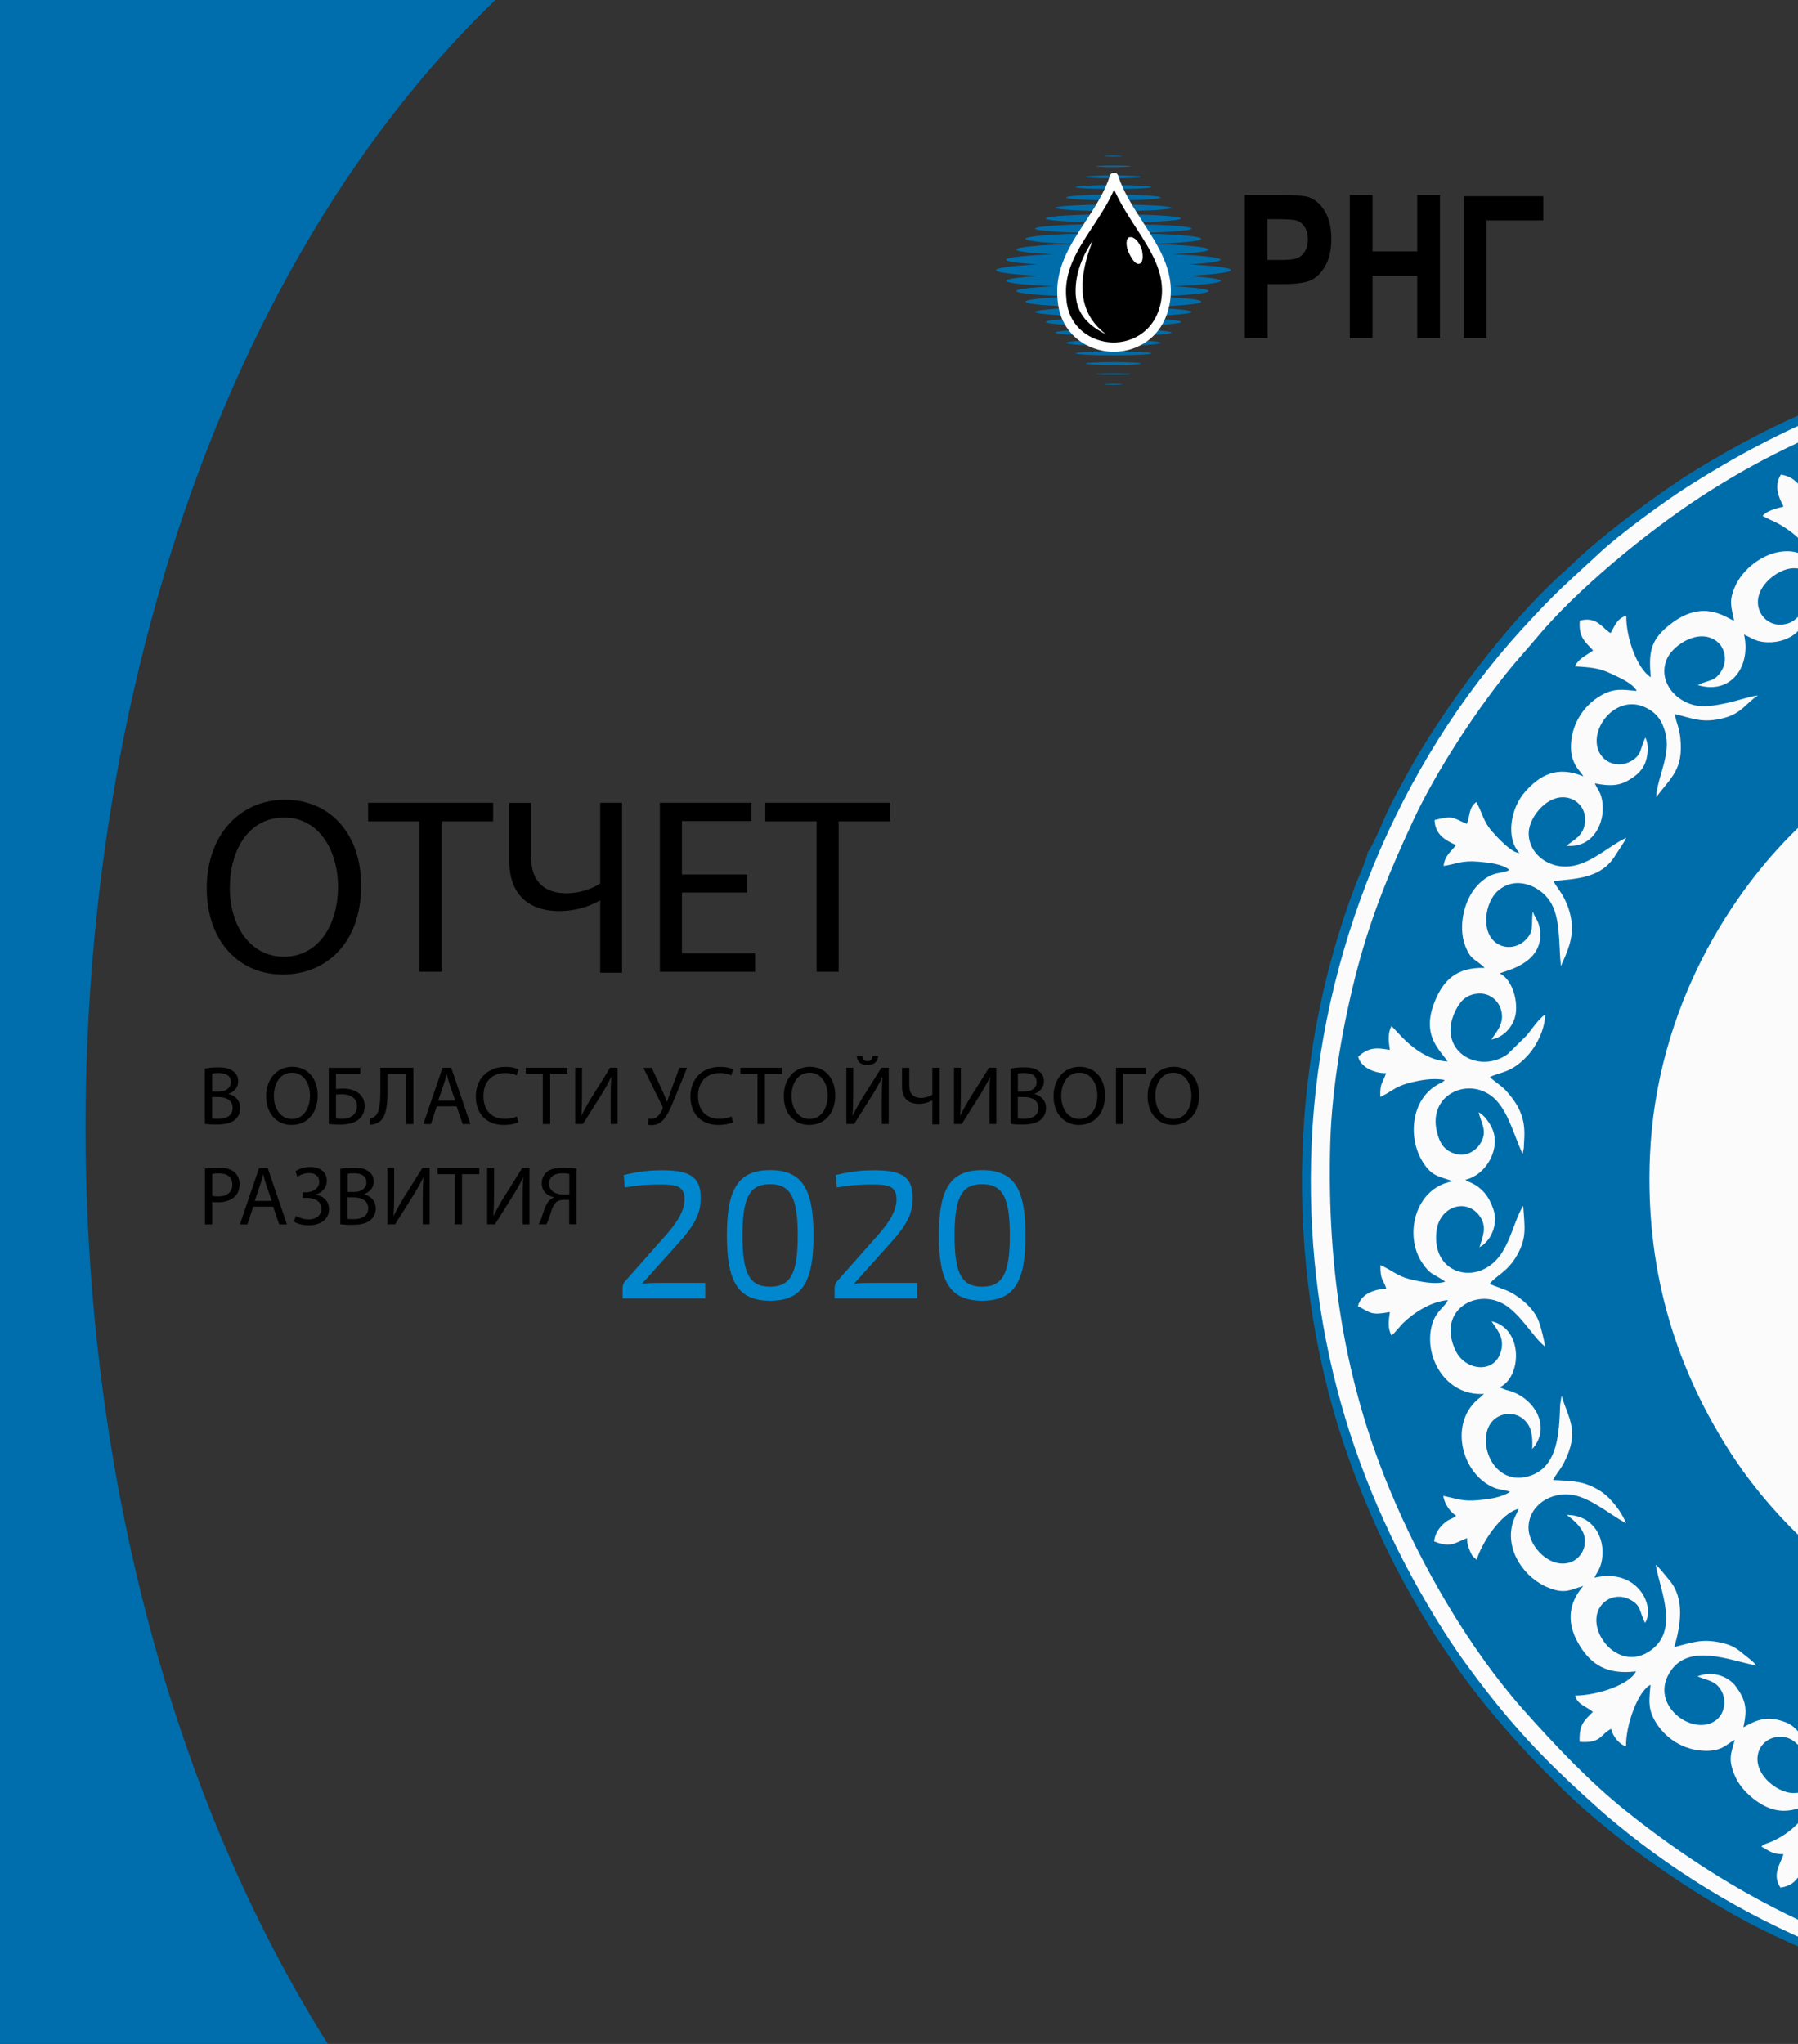 <?xml version="1.0" encoding="utf-8"?>
<!-- Generator: Adobe Illustrator 23.1.0, SVG Export Plug-In . SVG Version: 6.00 Build 0)  -->
<svg version="1.1" id="Слой_1" xmlns="http://www.w3.org/2000/svg" xmlns:xlink="http://www.w3.org/1999/xlink" x="0px" y="0px"
	 viewBox="0 0 220 250" style="enable-background:new 0 0 220 250;" xml:space="preserve">
<rect x="0" y="0" width="220" height="250" fill="#333333" stroke="none"/>
<style type="text/css">
	.st0{clip-path:url(#SVGID_2_);fill:#006DAC;}
	.st1{fill:#0087CE;}
	.st2{clip-path:url(#SVGID_8_);fill-rule:evenodd;clip-rule:evenodd;fill:#006DAB;}
	.st3{clip-path:url(#SVGID_8_);fill-rule:evenodd;clip-rule:evenodd;fill:#FBFBFB;}
	.st4{fill:#006DAB;}
	.st5{fill:#FFFFFF;}
</style>
<g>
	<defs>
		<rect id="SVGID_1_" width="220" height="250"/>
	</defs>
	<clipPath id="SVGID_2_">
		<use xlink:href="#SVGID_1_"  style="overflow:visible;"/>
	</clipPath>
	<path class="st0" d="M79.16,290.84C-14.83,228.38-10.09,40.46,79.48-14.7c-79.14,0.57-296.94-8.27-296.94-0.3
		c0,73.73-0.68,66.46,0,305.9C-198.86,290.68,60.56,291.06,79.16,290.84"/>
</g>
<g>
	<defs>
		<rect id="SVGID_3_" y="-17.11" width="220" height="311.14"/>
	</defs>
	<clipPath id="SVGID_4_">
		<use xlink:href="#SVGID_3_"  style="overflow:visible;"/>
	</clipPath>
</g>
<g>
	<defs>
		<rect id="SVGID_5_" width="220" height="250"/>
	</defs>
	<clipPath id="SVGID_6_">
		<use xlink:href="#SVGID_5_"  style="overflow:visible;"/>
	</clipPath>
</g>
<g>
	<g>
		<path d="M44.19,108.31c0,7.08-4.32,10.89-9.6,10.89c-5.49,0-9.29-4.26-9.29-10.52c0-6.56,4.05-10.86,9.57-10.86
			C40.54,97.83,44.19,102.15,44.19,108.31z M28.12,108.62c0,4.45,2.39,8.4,6.62,8.4s6.62-3.89,6.62-8.59c0-4.14-2.15-8.43-6.59-8.43
			C30.33,100,28.12,104.11,28.12,108.62z"/>
		<path d="M51.33,100.46h-6.29v-2.27h15.3v2.27h-6.32v18.4h-2.7V100.46z"/>
		<path d="M64.98,98.19v6.62c0,2.85,1.47,4.45,4.35,4.45c1.47,0,3.04-0.49,4.11-1.2v-9.87h2.67v20.79h-2.67v-8.83h-0.06
			c-1.44,0.83-3.16,1.29-4.97,1.29c-2.73,0-6.1-1.17-6.1-6.19v-7.05H64.98z"/>
		<path d="M91.44,109.17h-8v7.45h8.95v2.24H80.74V98.19h11.19v2.24h-8.49v6.53h8V109.17z"/>
		<path d="M99.93,100.46h-6.29v-2.27h15.3v2.27h-6.32v18.4h-2.7V100.46z"/>
	</g>
	<g>
		<path class="st1" d="M76.32,143.72c2.1-0.49,3.3-0.58,4.69-0.58c2.95,0,4.73,0.54,4.73,3.33c0,1.94-0.69,3.33-2.75,5.6l-4.42,4.93
			c0.78-0.07,1.7-0.09,2.5-0.09h5.22v1.9H76.18v-1.23c0-0.33,0.07-0.6,0.29-0.85l4.47-5.05c1.96-2.12,2.88-3.66,2.81-5.13
			c-0.04-1.5-1.12-1.67-2.88-1.67c-1.45,0-2.5,0.04-4.42,0.36L76.32,143.72z"/>
		<path class="st1" d="M99.54,151.11c0,5.63-1.34,7.99-5.31,7.99c-3.95,0-5.29-2.37-5.29-7.99c0-5.63,1.34-7.99,5.29-7.99
			C98.2,143.12,99.54,145.49,99.54,151.11z M90.85,151.11c0,4.55,0.8,6.27,3.37,6.27c2.57,0,3.39-1.72,3.39-6.27
			c0-4.55-0.83-6.27-3.39-6.27C91.66,144.84,90.85,146.56,90.85,151.11z"/>
		<path class="st1" d="M102.26,143.72c2.1-0.49,3.3-0.58,4.69-0.58c2.95,0,4.73,0.54,4.73,3.33c0,1.94-0.69,3.33-2.75,5.6
			l-4.42,4.93c0.78-0.07,1.7-0.09,2.5-0.09h5.22v1.9h-10.11v-1.23c0-0.33,0.07-0.6,0.29-0.85l4.47-5.05
			c1.96-2.12,2.88-3.66,2.81-5.13c-0.04-1.5-1.12-1.67-2.88-1.67c-1.45,0-2.5,0.04-4.42,0.36L102.26,143.72z"/>
		<path class="st1" d="M125.48,151.11c0,5.63-1.34,7.99-5.31,7.99c-3.95,0-5.29-2.37-5.29-7.99c0-5.63,1.34-7.99,5.29-7.99
			C124.14,143.12,125.48,145.49,125.48,151.11z M116.8,151.11c0,4.55,0.8,6.27,3.37,6.27c2.57,0,3.39-1.72,3.39-6.27
			c0-4.55-0.83-6.27-3.39-6.27C117.6,144.84,116.8,146.56,116.8,151.11z"/>
	</g>
	<g>
		<path d="M25.07,130.7c0.39-0.09,1.01-0.15,1.62-0.15c0.89,0,1.46,0.15,1.88,0.5c0.36,0.27,0.58,0.67,0.58,1.22
			c0,0.67-0.45,1.26-1.17,1.51v0.03c0.65,0.15,1.42,0.7,1.42,1.72c0,0.59-0.23,1.05-0.59,1.38c-0.47,0.44-1.25,0.64-2.37,0.64
			c-0.61,0-1.08-0.04-1.38-0.08V130.7z M25.96,133.52h0.81c0.93,0,1.48-0.5,1.48-1.16c0-0.8-0.6-1.12-1.5-1.12
			c-0.41,0-0.64,0.03-0.79,0.06V133.52z M25.96,136.81c0.18,0.03,0.43,0.04,0.74,0.04c0.92,0,1.77-0.34,1.77-1.34
			c0-0.93-0.81-1.33-1.78-1.33h-0.74V136.81z"/>
		<path d="M38.87,133.97c0,2.36-1.44,3.63-3.2,3.63c-1.83,0-3.1-1.42-3.1-3.5c0-2.19,1.35-3.62,3.19-3.62
			C37.65,130.48,38.87,131.92,38.87,133.97z M33.51,134.07c0,1.48,0.8,2.8,2.21,2.8c1.41,0,2.21-1.3,2.21-2.86
			c0-1.38-0.71-2.81-2.2-2.81S33.51,132.57,33.51,134.07z"/>
		<path d="M44.08,130.6v0.75h-2.97v1.85c0.21-0.03,0.62-0.05,0.85-0.05c0.65,0,1.3,0.14,1.78,0.46c0.52,0.34,0.88,0.88,0.88,1.68
			c0,0.65-0.23,1.14-0.57,1.5c-0.56,0.55-1.49,0.77-2.43,0.77c-0.62,0-1.09-0.04-1.39-0.08v-6.87H44.08z M41.11,136.8
			c0.2,0.04,0.44,0.05,0.74,0.05c0.55,0,1.11-0.17,1.45-0.53c0.23-0.25,0.38-0.58,0.38-1.01c0-0.53-0.22-0.89-0.56-1.12
			c-0.35-0.25-0.82-0.35-1.31-0.35c-0.19,0-0.48,0.02-0.7,0.04V136.8z"/>
		<path d="M50.58,130.6v6.89h-0.9v-6.14h-2.27v2.08c0,1.49-0.07,3.16-1.03,3.81c-0.26,0.16-0.66,0.33-1.06,0.33l-0.11-0.72
			c0.28-0.04,0.56-0.2,0.73-0.37c0.55-0.53,0.6-1.88,0.6-2.98v-2.9H50.58z"/>
		<path d="M53.44,135.32l-0.71,2.17H51.8l2.35-6.89h1.06l2.35,6.89h-0.95l-0.74-2.17H53.44z M55.7,134.62l-0.68-1.98
			c-0.15-0.45-0.26-0.86-0.36-1.26h-0.02c-0.1,0.4-0.2,0.83-0.35,1.25l-0.67,1.99H55.7z"/>
		<path d="M63.43,137.27c-0.32,0.16-0.98,0.33-1.82,0.33c-1.94,0-3.39-1.23-3.39-3.49c0-2.17,1.46-3.62,3.6-3.62
			c0.85,0,1.4,0.18,1.63,0.31l-0.23,0.73c-0.33-0.16-0.81-0.29-1.38-0.29c-1.61,0-2.69,1.03-2.69,2.84c0,1.7,0.97,2.77,2.64,2.77
			c0.55,0,1.1-0.11,1.46-0.29L63.43,137.27z"/>
		<path d="M66.42,131.36h-2.09v-0.76h5.1v0.76h-2.11v6.13h-0.9V131.36z"/>
		<path d="M71.22,130.6v2.9c0,1.08-0.02,1.99-0.08,2.91l0.03,0.01c0.34-0.71,0.77-1.46,1.27-2.28l2.23-3.55h0.89v6.89h-0.84v-2.93
			c0-1.11,0.01-1.93,0.08-2.8l-0.03-0.01c-0.34,0.76-0.81,1.55-1.28,2.31l-2.16,3.43h-0.95v-6.89H71.22z"/>
		<path d="M79.74,130.6l1.37,2.95c0.17,0.41,0.34,0.81,0.49,1.21h0.03c0.12-0.35,0.26-0.75,0.42-1.24l1.08-2.92h0.94l-1.45,3.56
			c-0.37,0.92-0.8,1.97-1.29,2.61c-0.44,0.56-0.94,0.85-1.55,0.85c-0.23,0-0.39-0.02-0.5-0.06l0.08-0.73
			c0.08,0.02,0.18,0.03,0.34,0.03c0.7,0,1.12-0.68,1.35-1.17c0.07-0.15,0.05-0.26-0.03-0.42l-2.29-4.66H79.74z"/>
		<path d="M89.69,137.27c-0.32,0.16-0.98,0.33-1.82,0.33c-1.94,0-3.39-1.23-3.39-3.49c0-2.17,1.46-3.62,3.6-3.62
			c0.85,0,1.4,0.18,1.63,0.31l-0.23,0.73c-0.33-0.16-0.81-0.29-1.38-0.29c-1.61,0-2.69,1.03-2.69,2.84c0,1.7,0.97,2.77,2.64,2.77
			c0.55,0,1.1-0.11,1.46-0.29L89.69,137.27z"/>
		<path d="M92.69,131.36h-2.09v-0.76h5.1v0.76h-2.11v6.13h-0.9V131.36z"/>
		<path d="M102.2,133.97c0,2.36-1.44,3.63-3.2,3.63c-1.83,0-3.1-1.42-3.1-3.5c0-2.19,1.35-3.62,3.19-3.62
			C100.99,130.48,102.2,131.92,102.2,133.97z M96.85,134.07c0,1.48,0.8,2.8,2.21,2.8c1.41,0,2.21-1.3,2.21-2.86
			c0-1.38-0.72-2.81-2.2-2.81C97.58,131.2,96.85,132.57,96.85,134.07z"/>
		<path d="M104.4,130.6v2.9c0,1.08-0.02,1.99-0.08,2.91l0.03,0.01c0.34-0.71,0.77-1.46,1.27-2.28l2.23-3.55h0.89v6.89h-0.84v-2.93
			c0-1.11,0.01-1.93,0.08-2.8l-0.03-0.01c-0.34,0.76-0.81,1.55-1.28,2.31l-2.16,3.43h-0.95v-6.89H104.4z M105.53,129.16
			c0.04,0.32,0.14,0.63,0.62,0.63c0.47,0,0.58-0.3,0.62-0.63h0.68c-0.05,0.68-0.46,1.1-1.33,1.1c-0.84,0-1.24-0.43-1.29-1.1H105.53z
			"/>
		<path d="M111.26,130.6v2.21c0,0.95,0.49,1.48,1.45,1.48c0.49,0,1.01-0.16,1.37-0.4v-3.29h0.89v6.93h-0.89v-2.94h-0.02
			c-0.48,0.28-1.05,0.43-1.66,0.43c-0.91,0-2.03-0.39-2.03-2.06v-2.35H111.26z"/>
		<path d="M117.57,130.6v2.9c0,1.08-0.02,1.99-0.08,2.91l0.03,0.01c0.34-0.71,0.77-1.46,1.27-2.28l2.23-3.55h0.89v6.89h-0.84v-2.93
			c0-1.11,0.01-1.93,0.08-2.8l-0.03-0.01c-0.34,0.76-0.81,1.55-1.28,2.31l-2.16,3.43h-0.95v-6.89H117.57z"/>
		<path d="M123.66,130.7c0.39-0.09,1.01-0.15,1.62-0.15c0.89,0,1.46,0.15,1.88,0.5c0.36,0.27,0.58,0.67,0.58,1.22
			c0,0.67-0.45,1.26-1.17,1.51v0.03c0.65,0.15,1.42,0.7,1.42,1.72c0,0.59-0.23,1.05-0.59,1.38c-0.47,0.44-1.25,0.64-2.37,0.64
			c-0.61,0-1.08-0.04-1.38-0.08V130.7z M124.55,133.52h0.81c0.93,0,1.48-0.5,1.48-1.16c0-0.8-0.6-1.12-1.5-1.12
			c-0.41,0-0.64,0.03-0.79,0.06V133.52z M124.55,136.81c0.18,0.03,0.43,0.04,0.74,0.04c0.92,0,1.77-0.34,1.77-1.34
			c0-0.93-0.81-1.33-1.78-1.33h-0.74V136.81z"/>
		<path d="M135.21,133.97c0,2.36-1.44,3.63-3.2,3.63c-1.83,0-3.1-1.42-3.1-3.5c0-2.19,1.35-3.62,3.19-3.62
			C133.99,130.48,135.21,131.92,135.21,133.97z M129.85,134.07c0,1.48,0.8,2.8,2.21,2.8c1.41,0,2.21-1.3,2.21-2.86
			c0-1.38-0.71-2.81-2.2-2.81S129.85,132.57,129.85,134.07z"/>
		<path d="M140.22,130.6v0.75h-2.77v6.14h-0.9v-6.89H140.22z"/>
		<path d="M146.72,133.97c0,2.36-1.44,3.63-3.2,3.63c-1.83,0-3.1-1.42-3.1-3.5c0-2.19,1.35-3.62,3.19-3.62
			C145.5,130.48,146.72,131.92,146.72,133.97z M141.36,134.07c0,1.48,0.8,2.8,2.21,2.8c1.41,0,2.21-1.3,2.21-2.86
			c0-1.38-0.72-2.81-2.2-2.81C142.1,131.2,141.36,132.57,141.36,134.07z"/>
	</g>
	<g>
		<path d="M25.07,142.95c0.43-0.07,0.99-0.13,1.71-0.13c0.88,0,1.52,0.2,1.93,0.57c0.37,0.33,0.6,0.83,0.6,1.44
			c0,0.62-0.18,1.11-0.53,1.47c-0.48,0.5-1.24,0.76-2.1,0.76c-0.27,0-0.51-0.01-0.71-0.06v2.76h-0.89V142.95z M25.96,146.27
			c0.19,0.05,0.44,0.07,0.74,0.07c1.07,0,1.73-0.53,1.73-1.46c0-0.92-0.65-1.36-1.62-1.36c-0.39,0-0.68,0.03-0.84,0.07V146.27z"/>
		<path d="M30.98,147.59l-0.71,2.17h-0.92l2.35-6.89h1.06l2.35,6.89h-0.95l-0.74-2.17H30.98z M33.25,146.89l-0.68-1.98
			c-0.15-0.45-0.26-0.86-0.36-1.26h-0.02c-0.1,0.4-0.2,0.83-0.35,1.25l-0.67,1.99H33.25z"/>
		<path d="M36.15,143.26c0.47-0.31,1.06-0.52,1.82-0.52c1.2,0,2.02,0.62,2.02,1.69c0,0.85-0.62,1.5-1.42,1.69v0.02
			c0.96,0.1,1.68,0.74,1.69,1.73c0,1.43-1.25,2-2.5,2c-0.62,0-1.27-0.13-1.8-0.45l0.24-0.69c0.38,0.21,0.98,0.42,1.55,0.42
			c1.01,0,1.57-0.55,1.57-1.31c0-1.03-0.99-1.33-1.87-1.33h-0.41v-0.67h0.4c0.91,0,1.62-0.56,1.62-1.27c0-0.7-0.5-1.09-1.24-1.09
			c-0.53,0-1.06,0.21-1.44,0.45L36.15,143.26z"/>
		<path d="M41.65,142.97c0.39-0.09,1.01-0.15,1.62-0.15c0.89,0,1.46,0.15,1.88,0.5c0.36,0.27,0.58,0.67,0.58,1.22
			c0,0.67-0.45,1.26-1.17,1.51v0.03c0.65,0.15,1.42,0.7,1.42,1.72c0,0.59-0.23,1.05-0.59,1.38c-0.47,0.44-1.25,0.64-2.37,0.64
			c-0.61,0-1.08-0.04-1.38-0.08V142.97z M42.54,145.79h0.81c0.93,0,1.48-0.5,1.48-1.16c0-0.8-0.6-1.12-1.5-1.12
			c-0.41,0-0.64,0.03-0.79,0.06V145.79z M42.54,149.08c0.18,0.03,0.43,0.04,0.74,0.04c0.92,0,1.77-0.34,1.77-1.34
			c0-0.93-0.81-1.33-1.78-1.33h-0.74V149.08z"/>
		<path d="M48.23,142.87v2.9c0,1.08-0.02,1.99-0.08,2.91l0.03,0.01c0.34-0.71,0.77-1.46,1.27-2.28l2.23-3.55h0.89v6.89h-0.84v-2.93
			c0-1.11,0.01-1.93,0.08-2.8l-0.03-0.01c-0.34,0.76-0.81,1.55-1.28,2.31l-2.16,3.43H47.4v-6.89H48.23z"/>
		<path d="M55.63,143.62h-2.09v-0.76h5.1v0.76h-2.11v6.13h-0.9V143.62z"/>
		<path d="M60.45,142.87v2.9c0,1.08-0.02,1.99-0.08,2.91l0.03,0.01c0.34-0.71,0.77-1.46,1.27-2.28l2.23-3.55h0.89v6.89h-0.84v-2.93
			c0-1.11,0.01-1.93,0.08-2.8l-0.03-0.01c-0.34,0.76-0.81,1.55-1.28,2.31l-2.16,3.43h-0.95v-6.89H60.45z"/>
		<path d="M65.91,149.75c0.11-0.18,0.2-0.4,0.29-0.62c0.3-0.79,0.47-1.75,1.03-2.31c0.16-0.16,0.37-0.29,0.58-0.36v-0.02
			c-0.86-0.14-1.52-0.76-1.52-1.7c0-0.6,0.25-1.08,0.63-1.4c0.43-0.35,1.1-0.53,1.97-0.53c0.58,0,1.2,0.05,1.64,0.14v6.79h-0.89
			v-2.98h-0.66c-0.42,0-0.74,0.09-0.98,0.34c-0.48,0.48-0.66,1.49-0.91,2.15c-0.07,0.17-0.13,0.32-0.23,0.5H65.91z M69.65,143.59
			c-0.15-0.04-0.44-0.08-0.85-0.08c-0.87,0-1.61,0.33-1.61,1.28c0,0.83,0.73,1.31,1.71,1.31c0.3,0,0.58,0,0.76-0.02V143.59z"/>
	</g>
</g>
<g>
	<defs>
		<rect id="SVGID_7_" x="159.3" y="41.96" width="60.76" height="205"/>
	</defs>
	<clipPath id="SVGID_8_">
		<use xlink:href="#SVGID_7_"  style="overflow:visible;"/>
	</clipPath>
	<path class="st2" d="M167.36,104.2c0.46-0.35,2-4.05,2.33-4.78c0.77-1.66,1.66-3.23,2.48-4.74c4.22-7.77,12.16-18.38,18.79-24.38
		c0.65-0.59,1.13-1.02,1.8-1.66c3.44-3.3,10.36-8.46,14.35-10.92c5.57-3.43,10.53-6.02,16.65-8.47c0.75-0.3,2-0.51,2.54-1.11
		l8.37-2.57c27.07-7.49,57.17-3.16,80.55,11.37c2.29,1.43,4.63,2.87,6.6,4.37c1.1,0.84,2.11,1.56,3.13,2.36
		c1.03,0.81,2.25,1.72,3.1,2.53l4.36,3.87c4.18,4.14,8.04,8.29,11.6,13.09c32.94,44.48,24.77,106.3-17.13,140.54
		c-2.02,1.65-3.99,3.14-6.23,4.74c-4.18,2.99-8.98,5.82-13.89,8.21c-22.72,11.02-49.15,13.38-73.79,6.23
		c-5.78-1.68-10.71-3.72-15.84-6.12c-8.46-3.95-19.22-11.32-26.02-18.02c-3.14-3.09-5.14-5.19-7.95-8.5
		c-7.82-9.21-13.86-19.96-18.05-31.63c-7.95-22.18-7.76-47.97,0.73-70.33C166.19,107.37,167.31,104.92,167.36,104.2"/>
	<path class="st3" d="M363.12,149.01c-1.09,15.06-3.71,27.11-10.39,40.35c-3.5,6.95-7.77,13.6-12.38,19.23
		c-2.05,2.5-5.22,6.04-7.6,8.28c-10.44,9.79-18.56,15.48-32.41,21.43c-12.31,5.29-28.11,8.25-43.17,7.5
		c-22.4-1.12-43.3-9.39-59.48-22.79c-0.61-0.51-1.19-0.98-1.72-1.46c-5.43-4.83-9.37-8.68-13.93-14.51c-1.79-2.29-3.64-4.79-5.3-7.4
		c-11.21-17.63-17.2-37.37-16.25-59.72c1-23.47,10.62-46.41,25.72-62.95c4.5-4.93,5.48-5.58,9.54-9.37c2.4-2.25,8.08-6.4,10.89-8.17
		c11.61-7.37,22.59-11.91,36.22-14.59c14.67-2.88,31.13-2.23,45.39,1.71c9.28,2.57,18.47,6.43,26.52,11.46
		c5.99,3.74,7.9,5.42,12.9,9.32l4.95,4.59c2.16,2.32,3.83,3.82,6.07,6.49c1.02,1.22,1.9,2.26,2.87,3.48
		c5.68,7.12,10.4,15.36,14.06,24.05C360.6,117.74,364.17,134.51,363.12,149.01"/>
	<path class="st2" d="M360.82,149.02c-0.31,4.02-0.51,7.43-1.13,11.33c-2.69,17.14-10.36,34.21-21.14,47.17l-4.28,4.96
		c-0.63,0.62-1.03,1.01-1.57,1.6c-1.02,1.13-2.05,2.01-3.14,3.07c-18.13,17.56-45.47,28.29-72.44,26.8
		c-22.89-1.26-41.51-9.08-58.2-22.47c-4.55-3.65-8.61-7.96-12.5-12.33c-6.65-7.48-12.53-17.66-16.41-27.03
		c-5.36-12.95-7.68-26.61-7.24-42.35c0.2-7.04,1.64-14.96,3.34-21.38c1.78-6.72,4.08-12.16,6.81-18.04
		c2.82-6.09,8.01-13.96,12.14-18.9c0.96-1.15,1.91-2.19,2.87-3.34c4.98-6,13.52-12.98,20.01-17.24
		c23.19-15.23,52.28-19.86,79.91-12.49c14.5,3.86,29.18,11.85,40.09,22.01l3.23,2.97c9.2,9.02,17.56,20.93,22.44,33.44
		C358.56,119.5,361.89,135.01,360.82,149.02"/>
	<path class="st3" d="M353.71,160.45c0.06,1.48,0.18,1.41-0.12,2.9c-0.46-0.23-1.03-1.05-1.42-1.44c-0.44-0.44-0.91-0.87-1.51-1.24
		c-1.13-0.68-2.43-1.52-3.98-1.64c0.55,1.14,3.37,2.74,1.5,7.42c-1.11,2.79-2.96,4.07-6.06,4.03c0.48,0.5,0.92,0.59,1.39,1.09
		c3.03,3.26,0.85,9.72-3.38,10.63c-0.08,0.02-0.42,0.07-0.48,0.09l-0.61,0.26c1.27,0.58,2.17,0.75,3.84,0.92
		c2.03,0.2,2.63-0.27,4.26-0.52c-0.24,1.55-1.13,1.83-1.57,2.58c1.31,0.31,2.61,1.51,2.66,3.05c-1.97,0.41-2.41,0.24-3.94-0.48
		c-0.47,1-0.14,1.84-1.16,2.63c-0.37-0.58-0.52-1.31-0.84-1.91c-0.83-1.56-2.64-3.84-4.37-4.3c0.46,1.52,2.24,4.05-0.8,7.56
		c-0.81,0.93-1.59,1.58-2.93,2.11c-1.89,0.75-2.68,0.25-4.18-0.25c0.79,1.02,1.48,1.78,1.52,3.42c0.07,2.7-1.41,5.09-3.61,6.43
		c-1.42,0.86-2.6,0.82-4.36,0.6c0.2,0.45,0.22,0.42,0.58,0.72c0.72,0.59,1.64,1.01,2.5,1.4c1.45,0.64,2.51,0.82,4.37,0.85
		c-0.12,0.51-0.52,0.83-0.85,1.13c-0.49,0.43-0.91,0.51-1.31,0.86c0.74,0.82,2,1.78,1.55,3.69c-2.53,0.19-2.27-0.87-3.79-1.61
		c-0.21,0.92-0.97,1.9-1.83,2.17c0.02-2.76-1.31-6.44-2.99-7.55c0.15,1.76,0.39,2.58-0.43,4.19c-0.54,1.06-1.51,2-2.43,2.62
		c-1.01,0.67-2.14,1.2-3.65,1.26c-1.31,0.05-2.32-0.31-3.31-1.02l-0.18-0.13c-0.22-0.15-0.03-0.04-0.32-0.2
		c0.47,1.69,0.81,2.36,0.11,4.14c-0.86,2.16-2.99,4.05-5.4,4.46c-2.15,0.36-2.72-0.31-4.23-0.82c0.42,1.57,2.86,3.6,4.31,4.33
		c0.59,0.3,1.54,0.54,1.94,0.95c-0.41,0.21-0.62,0.44-1.2,0.68c-0.29,0.12-0.32,0.12-0.63,0.19l-0.84,0.28
		c0.64,0.99,1.17,2.57,0.36,3.86c-1.86-0.14-2.17-1.36-3.03-2.6c-0.87,0.61-1.28,1.3-2.48,1.5c0.25-1.62,0.67-2.25,0.51-4.21
		c-0.11-1.4-0.31-2.71-0.91-3.77c-0.17,0.15-0.1,0.02-0.23,0.37c-0.02,0.04-0.09,0.42-0.1,0.46c-0.2,0.98-0.63,1.85-1.22,2.55
		c-2.05,2.44-7.67,3.58-9.81,0.52c-0.09-0.13-0.14-0.24-0.23-0.35l-0.46-0.41c0.08,1.72-0.28,2.75-1.1,3.79
		c-1.57,2.01-4.65,3.23-7.34,2.46c-1.61-0.45-2.05-1.16-3.01-1.98c-0.03,1.33,0.96,3.06,1.57,4.01c0.88,1.36,2.06,2.05,2.74,2.9
		c-0.99,0.66-1.76,0.45-2.92,0.24c0.38,1.78,0.31,2.92-0.83,3.9c-1.48-0.42-1.94-1.83-1.99-3.49c-1.24,0.51-1.19,0.77-2.9,0.77
		c0.3-0.91,1.22-1.78,1.66-3.35c0.29-1.04,0.87-3.56,0.34-4.55c-0.86,1.02-0.93,1.91-2.26,2.77c-2.16,1.4-5.85,1.21-7.93-0.26
		c-0.65-0.46-0.91-0.74-1.28-1.31c-0.45-0.7-0.49-1.25-0.8-1.85c-0.76,1.31-0.64,2.1-2,3.11c-2.96,2.19-7.97,1.63-9.81-1.63
		c-0.02-0.03-0.2-0.37-0.21-0.38c-0.18-0.26-0.09-0.22-0.39-0.35c-0.45,4.75,1.58,6.34,2.12,7.81c-1.68,0.02-1.66-0.27-2.9-0.75
		c-0.06,1.81-0.81,2.96-1.98,3.48c-1.45-1.28-0.91-2.48-0.92-3.94c-0.9,0.18-2.1,0.31-2.85-0.21c0.42-0.48,0.84-0.69,1.47-1.28
		c1.26-1.18,2.83-3.75,2.84-5.63c-0.96,0.77-1.54,1.52-2.89,1.95c-3.81,1.23-8.91-1.72-8.55-6.24c-0.73,0.46-2.29,3.89-7.41,2.22
		c-1.33-0.43-2.47-1.18-3.11-1.94c-0.37-0.44-0.68-0.9-0.93-1.53l-0.45-1.71c-0.1-0.24-0.04-0.13-0.16-0.28
		c-0.56,1.38-0.75,2.1-0.93,3.82c-0.21,2.02,0.25,2.65,0.52,4.29c-1.3-0.21-1.8-0.92-2.47-1.51c-0.02,0.03-0.02,0.08-0.06,0.1
		s-0.05,0.07-0.06,0.1c-0.72,1.25-1.25,2.21-2.9,2.43c-1.06-1.61,0-2.89,0.38-4.08c-1.51-0.01-1.73-0.44-2.7-0.93
		c0.19-0.2,0-0.08,0.35-0.27c0.11-0.06,0.38-0.15,0.52-0.2c0.39-0.14,0.62-0.25,1-0.45c0.68-0.36,1.22-0.72,1.74-1.15
		c0.71-0.58,2.32-2.15,2.65-3.23c-1.64,0.48-4,2.14-7.46-0.74c-0.84-0.7-1.65-1.61-2.12-2.78c-0.77-1.93-0.41-2.51,0.05-4.25
		c-1.2,0.68-1.63,1.4-3.64,1.35c-2.68-0.06-4.97-1.57-6.19-3.78c-0.81-1.47-0.63-2.51-0.48-4.29c-1.48,0.68-3.04,4.85-2.99,7.53
		c-0.75-0.22-1.61-1.15-1.82-2.15c-1.38,0.71-1.19,1.8-3.86,1.59c-0.08-2.21,0.6-2.6,1.62-3.67c-0.81-0.67-1.94-0.92-2.16-1.99
		c2.62-0.01,6.65-1.31,7.44-2.96c-3.58,0.44-5.45-0.87-6.82-3.03c-1.7-2.67-1.57-5.18,0.37-7.42c-1.53,0.46-2.24,1.01-4.18,0.25
		c-3-1.16-5.37-4.54-4.49-7.85c0.21-0.79,0.56-1.24,0.75-1.83c-2.17,0.53-4.53,4.21-5.13,6.24l-0.51-0.47
		c-0.1-0.15-0.23-0.43-0.33-0.67c-0.25-0.6-0.32-0.82-0.33-1.52c-1.51,0.57-1.97,1.24-4.03,0.4c0.07-0.78,0.47-1.44,0.89-1.89
		c0.22-0.24,0.49-0.48,0.78-0.66c0.35-0.21,0.74-0.31,1.02-0.59c-0.62-0.36-1.42-1.35-1.57-2.42c1.61,0.32,2.37,0.71,4.28,0.52
		c1.55-0.15,2.74-0.32,3.89-1.01c-0.49-0.24-1.31-0.25-1.9-0.49c-4.08-1.63-5.73-8.11-1.73-11.09l0.44-0.41
		c-4.65,0.3-7.43-4.48-6.37-8.44c0.45-1.68,1.62-2.21,1.94-3.03c-1.99,0.16-4.09,1.47-5.48,2.82c-0.33,0.32-1.06,1.29-1.42,1.5
		c-0.47-0.94-0.35-1.75-0.19-2.86c-2.35,0.42-2.32,0.1-3.9-0.72c0.32-1.38,1.79-2.05,3.46-2.15c-0.35-1.17-0.74-0.94-0.72-2.87
		c1.24,0.52,2.05,1.32,3.49,1.69c1.16,0.3,3.3,0.75,4.45,0.33c-1.52-1.06-1.76-0.74-2.81-2.28c-2.25-3.29-0.98-9.16,3.72-10
		c-1.63-0.59-2.33-0.6-3.24-1.75c-2.34-2.96-2.08-8.14,1.45-10.1c0.43-0.24,0.54-0.22,0.82-0.53c-1.43-0.29-3.02,0.01-4.44,0.38
		c-1.67,0.44-2.26,1.17-3.45,1.69c-0.06-1.82,0.32-1.64,0.7-2.91c-1.64,0.02-3.18-0.87-3.4-2.03c1.19-1.03,2-1.17,3.87-0.81
		c-0.15-1.04-0.28-1.99,0.19-2.91c0.59,0.41,3.08,4.08,6.87,4.33c-0.81-1.36-3.32-3.09-1.54-7.41c1.04-2.51,2.63-4.15,6.08-4.04
		c-1.09-1.13-1.65-0.83-2.37-2.68c-0.95-2.47-0.12-5.97,1.79-7.72c1.73-1.58,2.64-1,3.61-1.59c-0.86-0.72-2.47-0.89-3.76-1
		c-2.08-0.19-2.68,0.28-4.29,0.52c0.12-1.32,1.11-1.93,1.5-2.55c-1.33-0.62-2.54-1.29-2.61-3.07c2.37-0.59,2.15-0.28,3.95,0.47
		c0.39-0.89,0.21-2.01,1.16-2.67c0.78,1.37,0.81,2.36,2.02,3.7c0.54,0.6,2.3,2.55,3.25,2.53c-1.7-1.84-1.09-5.48,0.72-7.51
		c1.71-1.91,3.8-3.24,7.11-1.86c-0.29-0.51-0.69-0.83-0.98-1.38c-0.34-0.64-0.52-1.26-0.54-2.03c-0.08-2.73,1.45-5.24,3.71-6.51
		c1.52-0.86,2.51-0.71,4.34-0.53c-0.46-0.9-1.95-1.55-3.13-2.11c-1.54-0.73-2.55-0.77-4.44-0.9c0.51-1.02,1.39-1.32,2.23-1.94
		c-0.9-1.01-1.82-1.58-1.62-3.65c1.94-0.52,2.63,0.72,3.5,1.35c0.31,0.22-0.17,0,0.29,0.15c0.51-1.01,0.87-1.81,1.89-2.1
		c-0.04,2.71,1.32,6.44,2.99,7.53c-0.23-2.99-0.18-4.61,2.68-6.7c3.89-2.84,6.49-0.58,7.52-0.22c-0.35-1.75-0.66-2.37,0.1-4.14
		c0.49-1.15,1.35-2.09,2.17-2.75c0.76-0.62,2.07-1.36,3.34-1.54c1.96-0.28,2.64,0.36,4.04,0.86c-0.53-1.9-3.31-4-5.16-4.74
		l-1.01-0.51c0.8-0.88,2.36-1.01,2.57-1.15c-0.6-1.14-1.19-2.47-0.33-3.9c0.79,0.11,1.38,0.44,1.87,0.87
		c0.59,0.52,0.7,1.18,1.16,1.74c0.58-0.54,1.19-1.3,2.47-1.48c-0.27,1.6-0.71,2.21-0.53,4.18c0.1,1.05,0.13,3.23,1.14,3.86
		c0.49-5.42,7.09-7.3,10.55-4.62c0.55,0.43,0.79,1.08,1.29,1.41c-0.02-1.74,0.27-2.79,1.12-3.79c0.77-0.9,1.58-1.57,2.94-2.11
		c3.49-1.39,5.53-0.21,7.39,1.61c0.12-1.8-1.61-4.42-2.84-5.58c-0.42-0.39-1.21-0.89-1.46-1.43c1.34-0.32,1.47-0.32,2.91-0.12
		c-0.31-1.63-0.21-3.02,0.86-3.9c1.2,0.5,1.9,1.66,1.99,3.47c1.21-0.5,1.12-0.77,2.93-0.76c-0.56,1.24-1.27,1.71-1.73,3.47
		c-0.3,1.14-0.95,3.38-0.3,4.44c0.91-1.32,0.79-1.81,2.24-2.78c1.03-0.69,2.54-1.06,4.11-0.98c2.11,0.11,3.99,0.84,5.06,2.49
		c0.36,0.55,0.51,1.29,0.86,1.83c0.26-0.49,0.45-1.17,0.8-1.74c1.06-1.72,3-2.46,5.12-2.57c4.61-0.24,5.28,2.38,6.35,3.77
		c0.56-1.03-0.02-3.35-0.31-4.44c-0.43-1.64-1.17-2.28-1.71-3.46c1.68-0.06,1.74,0.24,2.91,0.76c0.04-1.72,0.75-3.05,1.99-3.49
		c1.17,1.13,1.14,2.1,0.84,3.91c0.96-0.15,2.24-0.32,2.9,0.24c-0.41,0.45-0.98,0.82-1.44,1.29c-0.51,0.52-0.87,0.93-1.3,1.59
		c-0.47,0.74-1.66,2.79-1.54,3.99c2.82-3.02,7.4-2.93,10.33,0.51c0.89,1.04,1.16,2.21,1.06,4.03c0.88-1.14,1.13-1.85,2.72-2.44
		c3.51-1.32,8.23,0.65,9.02,4.36c0.02,0.11,0.07,0.41,0.09,0.47l0.31,0.57c1.27-4.14,1.03-4,0.36-8.04
		c0.57,0.08,0.99,0.29,1.38,0.55c0.21,0.14,0.33,0.24,0.48,0.38c0.05,0.04,0.22,0.21,0.23,0.22c0.03,0.03,0.15,0.12,0.18,0.15
		l0.71-0.75c0.54-0.89,1.41-1.53,2.58-1.68c0.2,0.61,0.42,1.28,0.31,2.15c-0.11,0.91-0.49,1.2-0.73,1.95
		c1.12,0.01,2.03,0.37,2.6,0.97c-0.58,0.56-2.39,0.92-3.69,2.16c-0.88,0.84-2.07,1.73-2.54,3.15c1.29-0.54,2.02-1.16,3.95-0.94
		c2.48,0.28,4.78,2.22,5.68,4.42c0.8,1.95,0.36,2.48-0.04,4.2c1.35-0.65,1.77-1.38,3.64-1.33c1.51,0.04,2.8,0.63,3.86,1.23
		c0.96,0.55,1.88,1.55,2.35,2.56c0.83,1.81,0.6,2.27,0.46,4.3c1.63-1.06,3.05-4.9,2.97-7.66c0.75,0.45,1.58,1.1,1.84,2.26
		c0.7-0.36,0.78-0.84,1.62-1.25c0.61-0.3,1.46-0.52,2.23-0.29c0.16,2.09-0.74,2.59-1.63,3.65c0.78,0.62,1.93,0.87,2.15,1.97
		c-2.61-0.07-6.8,1.48-7.5,2.98c3.7-0.42,5.39,0.73,6.83,2.96c0.98,1.51,1.69,4.14,0.73,6c-0.15,0.28-0.35,0.61-0.5,0.81
		c-0.18,0.24-0.38,0.39-0.54,0.68c4.62-1.94,8.23,2,8.77,5.27c0.24,1.5-0.24,3.28-0.92,4.12c1.39,0.01,3.69-2.93,4.37-4.17
		c0.33-0.61,0.62-1.61,0.91-2.06c1.03,0.84,0.69,1.78,1.16,2.67c1.7-0.81,1.76-1.02,3.94-0.46c-0.1,1.72-1.3,2.47-2.62,3.06
		c0.54,0.92,1.28,1.25,1.49,2.52c-1.77-0.29-2.32-0.67-4.4-0.48c-1.23,0.11-2.72,0.31-3.69,0.99c0.38,0.27,1.36,0.3,1.89,0.5
		c1.89,0.72,2.95,2.07,3.61,4.17c0.66,2.09,0.43,4.55-0.96,6.14c-0.41,0.46-1,0.68-1.45,1.17c5.24-0.21,7.32,5.03,6.47,8.32
		c-0.18,0.68-0.45,1.21-0.77,1.69c-0.48,0.73-0.79,0.88-1.21,1.42c1.91-0.02,4.36-1.56,5.55-2.85c0.19-0.2,1.19-1.38,1.37-1.46
		c0.54,1.18,0.21,1.79,0.18,2.92c1.58-0.42,2.83-0.23,3.86,0.78c-0.19,1.26-1.81,1.94-3.43,2.07c0.46,1.14,0.78,1.15,0.74,2.88
		c-1.2-0.59-1.82-1.26-3.44-1.7c-1.41-0.37-3.02-0.67-4.44-0.39l0.17,0.16c1.75,1.31,3.86,1.93,3.58,6.5
		c-0.19,3.11-1.83,5.14-4.71,5.68c1.76,0.67,2.12,0.43,3.3,1.86c1.68,2.04,1.85,5.76,0.54,8c-0.66,1.11-1.45,1.53-2.44,2.18
		l-0.37,0.34c1.15,0.33,3.26-0.08,4.38-0.39c1.62-0.44,2.21-1.09,3.45-1.69c0.01,1.93-0.43,1.76-0.72,2.88
		c1.67,0.07,3.21,0.87,3.41,2.08C356.29,160.74,355.51,160.81,353.71,160.45"/>
	<path class="st2" d="M313.63,200.77l-0.52,0.09c-0.32,0.07-0.32,0.07-0.63,0.28c-1.47,0.56-2.74,1.65-3.67,2.59
		c3.07-0.34,8.18-2.97,10.53,0.69c2.74,4.28-2.79,8.16-5.65,5.94c-0.83-0.64-1.33-2.16-0.59-3.47c0.79-1.4,1.68-1.11,2.94-1.87
		c-4.23-1.01-6.43,2.27-5.65,6.23c-1.66-0.78-2.87-1.5-5.27-0.5c-1.24,0.52-2.57,2.17-2.34,4.04c1.54-2.77,4.67-3.26,5.72-0.67
		c1.06,2.61-2.09,5.3-4.33,5.22c-2.58-0.09-4.49-2.8-3.78-5.67c0.5-2.03,2.48-4.78,3.43-6.28c-1.42,0.61-3.11,1.85-3.95,3.15
		c-1.34,2.07-1.15,3.17-1.38,5.84c-1.38-0.97-2.87-1.93-4.69-2.24c-1.84-0.32-3.25,0.22-4.88,0.91l-0.59,0.31
		c-0.02,0.01-0.06,0.04-0.09,0.07c2.4,0.13,6.01,0.12,7.81,1.34c1.64,1.11,3.28,4.01,1.29,6.27c-1.44,1.63-4.96,2.25-6.41,0.29
		c-1.28-1.73-0.38-4.65,3.71-4.43c-1.8-2.06-5.23-0.63-6.5,1.43c-0.42,0.68-0.53,1.55-0.74,2.29c-0.11,0.4,0.01,0.13-0.14,0.35
		c-0.66-1.2-2.44-2.2-4.6-2.08c-1.61,0.09-3.6,1.8-3.52,3.11c0.35-0.85,2.26-1.46,3.22-1.34c3.04,0.38,3.04,4.3,0.42,5.59
		c-4.92,2.43-8.02-2.47-5.59-6.16c0.53-0.81,1.71-1.95,2.4-2.52c0.45-0.37,0.88-0.75,1.33-1.13c0.5-0.43,0.9-0.61,1.33-1.14
		c-4.78,0.73-6.14,2.65-7.74,6.85c-1.54-1.83-3.1-4.05-6.12-4.32c-0.65-0.06-2.97,0.01-3.4,0.21c0.91,0.48,2.32,0.87,3.35,1.33
		c1.08,0.49,2.31,1.07,3.08,1.7c1.71,1.4,2.54,4.67,0.52,6.58c-1.86,1.76-5.76,1.21-6.7-0.98c-0.65-1.52,0.19-2.82,1.04-3.38
		c1.41-0.92,2.53-0.3,3.82,0.07c-1.34-2.2-4.71-2.53-6.77-0.56c-0.92,0.88-0.78,1.08-1.44,2.09l-0.58-1.07
		c-0.68-1.04-1.65-1.74-2.89-2.16c-2.1-0.71-4.05,0.46-4.76,1.71c1.25-0.42,2.4-0.94,3.75-0.13c0.9,0.54,1.71,1.89,1.16,3.32
		c-0.85,2.21-4.79,2.92-6.65,1.17c-1.96-1.85-1.49-4.94,0.37-6.59c1.67-1.48,4.52-2.09,6.5-3.1c-0.3-0.14-2.56-0.26-3.11-0.25
		c-0.95,0.01-2.01,0.44-2.72,0.83c-1.43,0.8-2.9,2.11-3.59,3.47c-0.15-0.15-0.08-0.04-0.21-0.28c-0.85-1.58-0.32-2.05-2.5-4.28
		c-1.27-1.3-2.83-1.88-5.15-2.25c0.4,0.5,1.94,1.66,2.58,2.22c0.97,0.84,1.62,1.39,2.42,2.49c2.52,3.49-0.46,8.63-5.42,6.29
		c-2.69-1.27-2.77-5.14,0.2-5.64c1.23-0.2,2.98,0.64,3.35,1.33c0.11-2.42-4.41-4.48-7.43-1.92c-0.43,0.37-0.49,0.63-0.88,0.88
		c-0.1-1.82-0.84-3.35-2.34-4.31c-1.41-0.91-3.82-0.99-4.88,0.26c4.03-0.25,5.02,2.66,3.72,4.42c-1.45,1.96-5.08,1.33-6.48-0.36
		c-1.89-2.28-0.28-5.11,1.36-6.21c2.02-1.36,5.2-1.01,7.88-1.37c-1.63-0.83-3.4-1.56-5.59-1.25c-2.56,0.36-3.05,1.43-4.79,2.2
		c0.15-2.79-0.61-6.01-2.93-7.5c-0.64-0.41-1.63-1.13-2.26-1.38c1,2.04,2.87,3.96,3.38,6.32c0.62,2.9-1.36,5.56-3.94,5.56
		c-2.17,0-5.26-2.63-4.21-5.24c0.42-1.04,1.68-1.89,3.19-1.58c1.21,0.25,2.01,1.38,2.55,2.27c0.16-1.94-1.14-3.56-2.44-4.08
		c-2.24-0.88-3.52-0.38-5.23,0.59c0.47-2.22,0.36-3.23-0.92-4.99c-0.84-1.15-2.72-2.01-4.71-1.24c1.42,0.55,2.2,0.58,2.86,1.64
		c0.75,1.19,0.47,2.71-0.33,3.5c-2.6,2.55-8.45-1.36-5.97-5.54c2.26-3.81,7.37-1.54,10.65-0.93c-0.34-0.49-1.32-1.17-1.8-1.58
		c-0.65-0.56-1.27-0.91-2.31-1.16c-2.49-0.6-3.7-0.08-5.93,0.49c0.75-2.56,1.36-5.92-0.63-8.22c-0.41-0.48-1.28-1.62-1.64-1.85
		c0.57,3.28,2.98,8.16-0.83,10.62c-4,2.59-8.09-3.05-5.75-5.76c0.77-0.89,2.11-1.27,3.38-0.63c1.48,0.75,1.15,1.45,1.9,2.88
		c1.29-2.04-0.93-6.78-6.2-5.53c0.35-0.76,0.73-1.06,0.92-2.19c0.46-2.75-1.14-5.49-4.3-5.48c0.03,0.03,0.11,0.07,0.09,0.08
		c-0.01,0,1.83,1.2,2.08,2.61c0.27,1.52-0.65,2.72-1.72,3.09c-2.43,0.85-5.08-1.82-5.13-4.17c-0.05-2.66,2.65-4.61,5.59-4.02
		c2.18,0.44,4.66,2.55,6.34,3.42c-0.54-1.39-1.86-3.11-3.11-3.91c-1.91-1.23-3.29-1.26-5.83-1.37c0.31-0.65,0.9-1.25,1.36-2.15
		c1.94-3.84,0.56-5.27-0.31-8.17l-0.17,1.05c-0.14,3.24-0.14,7.75-3.88,8.81c-4.7,1.34-6.73-5.24-3.96-7.14
		c1.03-0.71,2.44-0.66,3.39,0.19c0.96,0.85,1.1,1.98,1.03,3.61c2.41-2.65,0.3-6.46-3.25-7.24l-0.74-0.3
		c2.74-1.27,2.91-7.2-0.98-8.08c0.57,0.95,1.61,1.89,1.16,3.62c-0.75,2.88-4.38,2.45-5.56-0.02c-2.41-5.02,2.74-7.86,6.21-5.5
		c1.95,1.33,3.49,4.12,4.73,4.98c-0.09-0.72-0.47-2.21-0.72-2.94c-0.51-1.53-2.08-2.94-3.51-3.69c-0.82-0.43-1.77-0.65-2.53-1.03
		c0.72-1.02,2.16-1.4,3.35-3.53c1.19-2.13,0.92-3.36,0.74-6c-1.02,1.5-1.53,4.52-3.09,6.38c-2.82,3.36-8.17,1.89-7.52-3.33
		c0.37-2.98,3.61-4.07,5.26-1.84c0.96,1.31,0.4,2.49,0.01,3.84c1.32-0.69,2.34-2.74,1.68-4.67c-0.54-1.58-1.4-2.62-2.81-3.26
		c-0.24-0.11-0.08-0.02-0.31-0.14c-0.25-0.13-0.16-0.08-0.31-0.18c2.65-0.61,4.41-3.93,3.25-6.36c-0.3-0.63-0.97-1.6-1.62-1.89
		c0.32,1.32,1.14,2.33,0.21,3.82c-0.53,0.85-1.72,1.71-3.18,1.22c-1.29-0.43-1.8-1.32-2.12-2.61c-1.23-4.87,4.43-7.08,7.36-3.78
		c1.42,1.6,2.12,4.25,3.1,6.43c0.02-0.03,0.07-0.08,0.04-0.1l0.12-0.61c0.02-0.27,0.02-0.57,0.04-0.85
		c0.11-1.57-0.01-2.77-0.78-4.21c-0.43-0.79-0.98-1.46-1.47-1.99c-0.55-0.59-1.36-1.09-1.95-1.62c1.18-0.66,2.55-0.41,4.59-2.6
		c1.17-1.26,2.16-3.3,2.19-5.08c-0.9,0.65-1.55,1.71-2.25,2.56l-1.82,1.79c-0.34,0.28-0.29,0.36-0.68,0.62
		c-3.59,2.37-8.55-0.63-6.25-5.38c0.53-1.09,1.23-2,2.76-2.13c1.42-0.12,2.48,0.84,2.81,1.9c0.54,1.71-0.57,2.8-1.15,3.71
		c1.65-0.3,2.89-1.82,3.01-3.47c0.14-2.05-0.81-4.08-1.99-4.6c0.3-0.28,5.36-1.04,4.93-5.21c-0.12-1.2-0.6-1.55-0.9-2.37
		c-0.22,1.68,0.26,2.46-1.01,3.6c-0.85,0.76-2.23,1.05-3.36,0.31c-2.06-1.35-1.48-5.04,0.11-6.44c2.19-1.93,5.07-0.61,6.31,1.18
		c1.4,2.02,1.1,5.28,1.4,8.03c0.73-1.68,1.58-3.35,1.29-5.5c-0.14-1.04-0.43-1.85-0.82-2.67c-0.46-0.95-1.08-1.6-1.38-2.24
		c2.89-0.27,5.89-0.39,7.54-3.09c0.41-0.66,1.1-1.59,1.36-2.2c-2.02,0.95-3.9,2.83-6.24,3.38c-2.97,0.7-5.73-1.3-5.69-3.98
		c0.03-2.05,2.59-5.12,5.16-4.18c1.08,0.4,1.97,1.54,1.7,3.11c-0.26,1.48-1.33,1.9-2.23,2.65c3.17,0.32,4.74-2.71,4.39-5.31
		c-0.16-1.22-0.51-1.41-0.93-2.32c2.25,0.42,3.36,0.28,4.96-0.95c0.51-0.39,1.05-0.99,1.31-1.87c0.24-0.8,0.33-2.05-0.09-2.78
		c-0.68,1.34-0.37,2.07-1.72,2.86c-1.21,0.7-2.65,0.46-3.48-0.44c-2.45-2.67,1.49-8.35,5.62-5.9c1.01,0.6,1.6,1.38,2,2.77
		c0.8,2.73-0.96,5.48-1.09,7.99c1.87-2.49,3.35-3.38,2.95-7.26c-0.13-1.27-0.52-1.92-0.69-2.91c2.19,0.53,3.41,1.18,6.03,0.49
		c2.22-0.59,2.71-1.85,4.17-2.76c-0.74,0.04-2.73,0.7-3.73,0.91c-1.35,0.29-2.94,0.62-4.3,0.22c-2.49-0.73-4.24-3.23-3.06-5.72
		c0.76-1.59,3.93-3.75,6.11-1.97c0.86,0.7,1.31,2.23,0.51,3.54c-0.84,1.38-1.47,1.05-2.91,1.75c4.12,1.24,6.54-2.34,5.67-6.18
		c0.73,0.32,1.32,0.79,2.36,0.91c2.67,0.32,5.54-1.23,5.28-4.44c-0.63,0.91-1.23,1.91-2.44,2.22c-1.67,0.43-2.85-0.53-3.28-1.54
		c-1.11-2.62,2.06-5.27,4.19-5.26c2.6,0.01,4.59,2.7,3.93,5.58c-0.54,2.36-2.5,4.47-3.37,6.32c3.37-1.77,5.38-3.74,5.21-8.87
		c1.44,0.56,4.16,3.38,7.85,1.97c0.42-0.16,0.82-0.35,1.23-0.5c0.44-0.16,0.88-0.29,1.22-0.59c-2.35-0.06-6.1-0.22-7.79-1.31
		c-1.68-1.08-3.17-3.72-1.46-6.12c1.14-1.59,4.88-2.55,6.44-0.6c0.78,0.97,0.87,2.41,0.02,3.44c-0.78,0.95-1.92,1.24-3.54,1.12
		c1.1,1.71,5.05,1.23,6.43-1.41c0.51-0.96,0.75-1.55,0.7-2.63c0.48,0.28,0.39,0.48,0.8,0.83c0.27,0.23,0.71,0.49,1.06,0.66
		c2.74,1.38,6.3-0.02,6.48-2.56c-0.59,0.69-1.94,1.53-3.25,1.36c-3.07-0.38-3.04-4.33-0.44-5.59c5.15-2.5,7.9,2.61,5.58,6.15
		c-1.4,2.14-4.22,3.68-5.05,4.79c3.18-0.56,5.15-1.56,6.66-4.2c0.25-0.43,0.42-0.79,0.6-1.26c0.09-0.24,0.15-0.44,0.22-0.64
		c0.18-0.5-0.05-0.26,0.35-0.67c3.23,3.91,3.97,4.41,9.29,4.07c-0.2-0.19-0.03-0.09-0.38-0.27c-1.62-0.86-4.03-1.23-5.94-2.87
		c-1.66-1.43-2.47-4.65-0.48-6.53c1.85-1.75,5.64-1.21,6.68,0.92c0.71,1.45-0.12,2.78-0.93,3.39c-1.26,0.96-2.41,0.39-3.79,0.07
		c1.15,2.5,4.78,2.19,6.82,0.37c0.73-0.65,0.79-1.25,1.29-2.14c0.94,1.78,1.22,2.62,3.37,3.38c2.11,0.74,4.08-0.35,4.83-1.67
		c-1.17,0.32-2.3,0.94-3.62,0.17c-0.89-0.52-1.83-1.74-1.33-3.26c0.77-2.33,4.72-3.01,6.65-1.34c2.01,1.74,1.53,4.83-0.18,6.5
		c-1.3,1.27-4.29,2.31-6.39,3.12c0.27,0.3,0.71,0.25,1.28,0.27c1.74,0.08,2.83,0.08,4.4-0.79c1.6-0.88,2.37-2.08,3.54-3.39
		c0.42,0.5,0.75,1.86,1.11,2.5c1.5,2.65,3.44,3.72,6.72,4.28c-0.32-0.39-0.91-0.81-1.25-1.08c-1.4-1.14-2.67-2.12-3.74-3.62
		c-2.54-3.57,0.44-8.69,5.42-6.29c2.59,1.25,2.81,5.08-0.21,5.61c-1.32,0.23-2.8-0.6-3.38-1.33c0.06,1.4,1.92,3.04,3.56,3.11
		c3.31,0.15,3.71-1.43,4.76-2.06c0.2,4.67,5.58,6.34,7.15,4.04c-3.29,0.3-5.24-2.14-3.66-4.41c1.33-1.93,5.09-1.37,6.43,0.3
		c1.89,2.34,0.43,5.12-1.32,6.25c-1.84,1.19-5.28,1.28-7.79,1.32l0.6,0.36c2.65,1.21,4.87,1.44,7.61,0.04
		c0.9-0.46,1.35-0.89,2.05-1.33c0.3,5.17,1.06,6.69,5.32,8.99c-0.93-1.55-2.81-4.06-3.39-6.18c-0.79-2.87,1.13-5.69,3.75-5.79
		c2.2-0.09,5.33,2.58,4.38,5.14c-0.41,1.11-1.63,2.01-3.2,1.69c-1.3-0.26-1.95-1.32-2.57-2.25c-0.19,1.86,1.09,3.47,2.37,4.02
		c2.21,0.95,3.6,0.34,5.27-0.5c-0.74,3.06,0.45,5.83,3.72,6.42c0.1,0.1-0.2,0.6,0.29,0.11c-1.33,0-2.23,0.07-2.31,1.3
		c-0.12-0.63-0.49-0.64-1.15-0.72c-0.46,0.71-0.18,0.51-0.56,0.66c-0.75,0.03-1.01-0.25-1.68-0.31c1.48,1.11,2.18,2.2,4.05,2.78
		c2.2,0.69,4.24-0.04,6.17-0.51c-0.7,2.73-1.49,5.76,0.64,8.27c0.58,0.68,1.06,1.25,1.61,1.93c-0.2-2.94-3.26-8.17,0.82-10.72
		c3.98-2.49,8.1,2.83,5.77,5.77c-0.68,0.86-2.16,1.28-3.45,0.59c-1.39-0.74-1.16-1.53-1.81-2.92c-0.44,0.67-0.34,1.86-0.13,2.68
		c0.24,0.94,0.78,1.54,1.34,1.98c1.45,1.13,2.84,1.41,4.97,0.94c-0.82,1.76-1.51,2.69-0.59,5.1c0.58,1.53,1.94,2.52,3.99,2.58
		l-0.69-0.56c-3.78-2.79,0.33-7.69,3.72-4.3c0.59,0.59,1.63,1.98,1.65,3.23c0.03,2.63-2.59,4.61-5.58,4.01
		c-2.14-0.43-4.7-2.57-6.35-3.42c0.21,0.55,0.93,1.52,1.3,2.13c0.48,0.78,1.08,1.31,1.82,1.79c1.58,1,3.54,1.42,5.76,1.33
		c-0.68,1.7-1.77,2.14-2.17,4.79c-0.33,2.21,0.47,3.86,1.21,5.55c0.69-1.56-0.18-5.2,1.36-7.75c1.07-1.77,3.85-3.31,6.25-1.46
		c1.55,1.19,2.39,4.76,0.52,6.36c-1.37,1.17-4.85,1.12-4.56-3.64c-1.26,0.99-1.19,3.58-0.27,4.91c0.87,1.24,2.16,2.3,4.34,2.34
		c-0.23,0.44-1.01,0.89-1.48,1.78c-1.25,2.37-0.53,6.03,2.41,6.56c-0.61-0.89-1.61-1.9-1.2-3.6c0.27-1.1,1.42-2.13,2.86-2.01
		c1.39,0.12,2.27,1.03,2.75,2.14c0.54,1.23,0.97,2.69,0.26,3.99c-1.18,2.14-4.23,3.06-6.67,1.27c-1.07-0.79-3.92-3.79-4.64-5.05
		c0.52,6.36,5.39,7,6.82,7.87c-0.37,0.42-1.4,1.05-1.88,1.54c-2.44,2.46-2.46,4.34-2.24,7.88c0.24-0.29,0.24-0.34,0.4-0.77
		l0.98-2.48c0.4-0.95,1.2-2.44,1.71-3.06c1.55-1.89,4.81-2.45,6.66-0.46c0.87,0.93,1.07,2.2,0.87,3.83
		c-0.16,1.35-0.89,2.35-1.95,2.79c-1.5,0.62-2.69-0.16-3.29-0.95c-0.99-1.32-0.39-2.55-0.02-3.86c-3.35,1.67-1.81,7.31,1.75,8.1
		c-0.81,0.57-1.29,0.53-2.06,1.31c-1.99,2-2.17,5.53,0.32,6.93c-0.39-1.32-0.96-2.55,0.01-3.86c1.65-2.23,4.89-1.1,5.25,1.86
		c0.64,5.26-4.77,6.64-7.52,3.34c-0.67-0.8-1.21-1.97-1.7-3.06c-0.38-0.86-0.99-2.72-1.39-3.34c-0.28,3.61-0.16,5.38,2.18,7.9
		c0.54,0.58,1.49,1.02,1.91,1.69c-2.61,0.59-5.36,2.41-6.1,4.88c-0.18,0.59-0.67,2.44-0.69,2.92c0.49-1.06,3.52-4.23,4.55-4.99
		c3.8-2.79,8.69,0.43,6.54,5.09c-1.27,2.74-4.74,3.1-5.61,0.35c-0.55-1.74,0.59-2.78,1.12-3.74c-1.55,0.34-2.95,1.97-3.01,3.64
		c-0.11,3.19,1.34,3.56,2.03,4.67c-4.08,0.14-6.51,4.77-4,7.28c-0.23-4.14,2.61-5.07,4.42-3.78c2.03,1.45,1.28,5.06-0.31,6.43
		c-2.26,1.97-5.14,0.36-6.26-1.31c-1.3-1.93-1.11-5.27-1.35-7.92c-1.46,2.64-1.87,5.31-0.47,8.16c0.47,0.96,1.04,1.53,1.4,2.21
		c-2.37,0.19-5.79,0.31-7.46,2.91c-0.43,0.67-1.25,1.59-1.43,2.34c0.56-0.17,1-0.62,1.52-0.95c1.46-0.91,3.01-2.07,4.79-2.43
		c2.93-0.59,5.63,1.32,5.57,4.02c-0.04,2.04-2.55,5.07-5.11,4.16c-1.92-0.68-2.33-3.1-0.95-4.63l1.38-1.16
		c-3.11-0.04-4.63,2.54-4.34,5.23c0.1,0.97,0.58,1.65,0.88,2.38c-5.49-0.99-7.42,3.71-6.11,5.66c0.6-1.36,0.39-2.03,1.71-2.86
		c1.18-0.75,2.71-0.39,3.43,0.38c2.44,2.56-1.25,8.27-5.36,6.08c-4.13-2.2-1.7-7.31-1.17-10.67c-0.04,0.02-0.04,0.06-0.1,0.07
		l-0.35,0.31c-0.11,0.12-0.23,0.29-0.38,0.48c-0.79,0.98-1.5,1.75-1.86,3.17c-0.61,2.37-0.08,3.87,0.5,5.91
		C314.19,200.33,317.17,201.11,313.63,200.77"/>
	<path class="st3" d="M321.74,147.36c-0.36,9.13-2.8,16.78-6.17,23.92c-1.58,3.34-3.68,6.66-5.71,9.3c-1,1.31-2.28,2.98-3.37,4.14
		c-1.28,1.36-2.33,2.56-3.7,3.81c-10.14,9.23-24.31,16.91-43.93,16.15c-19.57-0.76-37.68-11.98-47.51-27.61
		c-6.66-10.58-10.01-22.27-9.47-35.59c0.74-18.24,10.05-32.79,18.99-41.03c0.59-0.54,1.23-1.28,1.93-1.77
		c0.34-0.24,0.7-0.56,0.99-0.85c1.18-1.15,4.13-3.12,5.48-3.99c10.42-6.74,22.21-10.06,35.47-9.56c13.3,0.5,25.49,5.76,35.15,13.6
		l2.08,1.74c2.43,2.39,5.18,5.11,7.19,7.83c1.09,1.46,2.08,2.78,3.12,4.39c1.81,2.81,3.81,6.51,5.13,9.89
		C320.52,129.78,322.12,137.55,321.74,147.36"/>
	<path class="st2" d="M310.38,85.41c0.38-0.15,0.1,0.05,0.56-0.66c0.66,0.09,1.03,0.09,1.15,0.72c0.08-1.23,0.98-1.3,2.31-1.3
		c-0.49,0.49-0.19-0.01-0.29-0.11c0.94,0.09,1.13,0.01,1.94-0.27c-6.81-1.48-1.98-9.59,3.21-4.04c1.94,2.07,0.39,5.11-1.38,6.03
		c-2.49,1.29-4.51,0.31-6.65-0.05c-0.25-0.04-0.24-0.01-0.47-0.1C310.34,85.48,310.62,85.62,310.38,85.41"/>
</g>
<g>
	<path class="st4" d="M150.61,33.04c0-0.28-2-0.53-5.15-0.7c2.4-0.15,3.89-0.35,3.89-0.57c0-0.28-2.35-0.53-5.9-0.67
		c2.7-0.14,4.43-0.34,4.43-0.58c0-0.31-2.95-0.57-7.17-0.68c3.71-0.11,6.28-0.35,6.28-0.63c0-0.38-4.81-0.69-10.74-0.69
		c5.28,0,9.55-0.25,9.55-0.56c0-0.31-4.29-0.56-9.57-0.56c-5.29,0-9.57,0.25-9.57,0.56c0,0.31,4.28,0.56,9.55,0.56
		c-5.93,0-10.74,0.31-10.74,0.69c0,0.28,2.53,0.52,6.17,0.63c-4.28,0.11-7.29,0.38-7.29,0.68c0,0.24,1.78,0.45,4.54,0.58
		c-3.49,0.15-5.78,0.39-5.78,0.67c0,0.22,1.49,0.43,3.9,0.57c-3.14,0.17-5.13,0.42-5.13,0.7c0,0.29,2.1,0.54,5.38,0.71
		c-2.55,0.15-4.14,0.36-4.14,0.59c0,0.28,2.29,0.52,5.78,0.67c-2.76,0.14-4.54,0.35-4.54,0.58c0,0.31,3.01,0.57,7.29,0.68
		c-3.65,0.11-6.17,0.35-6.17,0.63c0,0.38,4.8,0.69,10.74,0.69c-5.28,0-9.55,0.25-9.55,0.56c0,0.31,4.29,0.56,9.57,0.56
		c5.29,0,9.57-0.25,9.57-0.56c0-0.31-4.27-0.56-9.55-0.56c5.93,0,10.74-0.31,10.74-0.69c0-0.28-2.58-0.52-6.28-0.63
		c4.21-0.11,7.17-0.37,7.17-0.68c0-0.23-1.73-0.44-4.43-0.58c3.56-0.14,5.9-0.39,5.9-0.67c0-0.23-1.59-0.44-4.14-0.59
		C148.5,33.58,150.61,33.32,150.61,33.04"/>
	<path class="st4" d="M136.23,27.22c4.57,0,8.28-0.23,8.28-0.5c0-0.28-3.71-0.5-8.28-0.5c-4.57,0-8.28,0.23-8.28,0.5
		C127.95,26.99,131.66,27.22,136.23,27.22"/>
	<path class="st4" d="M136.23,25.82c3.92,0,7.1-0.18,7.1-0.4c0-0.22-3.18-0.4-7.1-0.4c-3.92,0-7.1,0.18-7.1,0.4
		C129.13,25.64,132.31,25.82,136.23,25.82"/>
	<path class="st4" d="M136.23,24.51c3.2,0,5.79-0.15,5.79-0.35c0-0.19-2.59-0.35-5.79-0.35s-5.79,0.15-5.79,0.35
		C130.44,24.35,133.04,24.51,136.23,24.51"/>
	<path class="st4" d="M136.23,23.12c2.56,0,4.63-0.11,4.63-0.24c0-0.13-2.07-0.24-4.63-0.24c-2.56,0-4.63,0.11-4.63,0.24
		C131.6,23.02,133.68,23.12,136.23,23.12"/>
	<path class="st4" d="M136.23,21.81c1.86,0,3.37-0.08,3.37-0.18s-1.51-0.18-3.37-0.18c-1.86,0-3.37,0.08-3.37,0.18
		S134.37,21.81,136.23,21.81"/>
	<path class="st4" d="M138.38,20.35c0-0.05-0.96-0.09-2.14-0.09c-1.18,0-2.14,0.04-2.14,0.09c0,0.05,0.96,0.09,2.14,0.09
		C137.42,20.44,138.38,20.4,138.38,20.35"/>
	<path class="st4" d="M136.23,19.15c0.59,0,1.07-0.03,1.07-0.06c0-0.03-0.48-0.06-1.07-0.06c-0.59,0-1.07,0.03-1.07,0.06
		C135.16,19.13,135.64,19.15,136.23,19.15"/>
	<path class="st4" d="M136.24,38.88c-4.57,0-8.28,0.23-8.28,0.5c0,0.28,3.71,0.5,8.28,0.5s8.28-0.23,8.28-0.5
		C144.53,39.11,140.82,38.88,136.24,38.88"/>
	<path class="st4" d="M136.24,40.28c-3.92,0-7.1,0.18-7.1,0.4c0,0.22,3.18,0.4,7.1,0.4c3.92,0,7.1-0.18,7.1-0.4
		C143.35,40.46,140.17,40.28,136.24,40.28"/>
	<path class="st4" d="M136.24,41.59c-3.2,0-5.79,0.16-5.79,0.35c0,0.19,2.59,0.35,5.79,0.35s5.79-0.16,5.79-0.35
		C142.04,41.75,139.44,41.59,136.24,41.59"/>
	<path class="st4" d="M136.24,42.98c-2.56,0-4.63,0.11-4.63,0.24c0,0.13,2.07,0.24,4.63,0.24c2.56,0,4.63-0.11,4.63-0.24
		C140.87,43.08,138.8,42.98,136.24,42.98"/>
	<path class="st4" d="M136.24,44.29c-1.86,0-3.37,0.08-3.37,0.18s1.51,0.18,3.37,0.18s3.37-0.08,3.37-0.18
		S138.11,44.29,136.24,44.29"/>
	<path class="st4" d="M134.1,45.75c0,0.05,0.96,0.09,2.14,0.09c1.18,0,2.14-0.04,2.14-0.09c0-0.05-0.96-0.09-2.14-0.09
		C135.06,45.66,134.1,45.7,134.1,45.75"/>
	<path class="st4" d="M136.24,46.95c-0.59,0-1.07,0.03-1.07,0.06c0,0.03,0.48,0.06,1.07,0.06s1.07-0.03,1.07-0.06
		C137.31,46.97,136.84,46.95,136.24,46.95"/>
	<path d="M155.08,26.81v4.99h1.55c1.03,0,1.74-0.08,2.12-0.23c0.37-0.15,0.68-0.42,0.92-0.82c0.24-0.4,0.36-0.88,0.36-1.46
		c0-0.58-0.12-1.08-0.37-1.48c-0.25-0.4-0.55-0.67-0.91-0.8c-0.36-0.13-1.12-0.2-2.3-0.2H155.08z M152.31,41.36V23.85h4.48
		c1.67,0,2.76,0.09,3.28,0.25c0.82,0.27,1.49,0.85,2.03,1.73c0.53,0.88,0.8,2.02,0.8,3.42c0,1.26-0.23,2.33-0.69,3.18
		c-0.46,0.86-1.03,1.45-1.72,1.8c-0.69,0.35-1.88,0.52-3.56,0.52h-1.83v6.6H152.31z"/>
	<polygon points="165.16,41.36 165.16,23.85 167.94,23.85 167.94,30.75 173.41,30.75 173.41,23.85 176.19,23.85 176.19,41.36 
		173.41,41.36 173.41,33.71 167.94,33.71 167.94,41.36 	"/>
	<polygon points="179.12,41.36 179.12,24 188.83,24 188.83,26.96 181.9,26.96 181.9,41.36 	"/>
	<path d="M136.32,21.67c-1.71,5.4-7.03,9.11-6.37,14.99c0.59,7.42,11.56,8.07,12.7,0C143.45,31.09,138.07,27.07,136.32,21.67"/>
	<path class="st5" d="M136.32,23.19c-0.71,1.63-1.68,3.11-2.63,4.55c-1.84,2.81-3.59,5.46-3.21,8.84c0,0.01,0,0.01,0,0.02
		c0.28,3.52,3.09,5.21,5.59,5.29c2.62,0.08,5.5-1.53,6.04-5.33c0.46-3.2-1.3-5.91-3.16-8.78C138.01,26.33,137.04,24.82,136.32,23.19
		 M136.28,43.03c-0.08,0-0.16,0-0.24,0c-2.96-0.1-6.29-2.11-6.63-6.31c-0.42-3.79,1.51-6.74,3.39-9.6c1.16-1.77,2.36-3.6,3-5.62
		c0.07-0.23,0.28-0.38,0.51-0.38h0c0.23,0,0.44,0.15,0.51,0.38c0.65,2.02,1.86,3.88,3.03,5.68c1.89,2.92,3.85,5.94,3.33,9.57
		C142.57,41.11,139.31,43.03,136.28,43.03"/>
	<path class="st5" d="M138.14,29.03c0.35-0.13,1.07,0.13,1.56,1.46c0.21,0.9,0.13,1.55-0.2,1.74c-0.43,0.21-0.88-0.28-1.36-1.26
		C137.68,30,137.81,29.15,138.14,29.03"/>
	<path class="st5" d="M133.71,29.42c-2.36,5.99-1.18,9.35,1.64,11.49c-1.98-0.99-3.57-2.32-3.73-4.87
		C131.51,33.89,132.19,31.68,133.71,29.42"/>
</g>
</svg>
